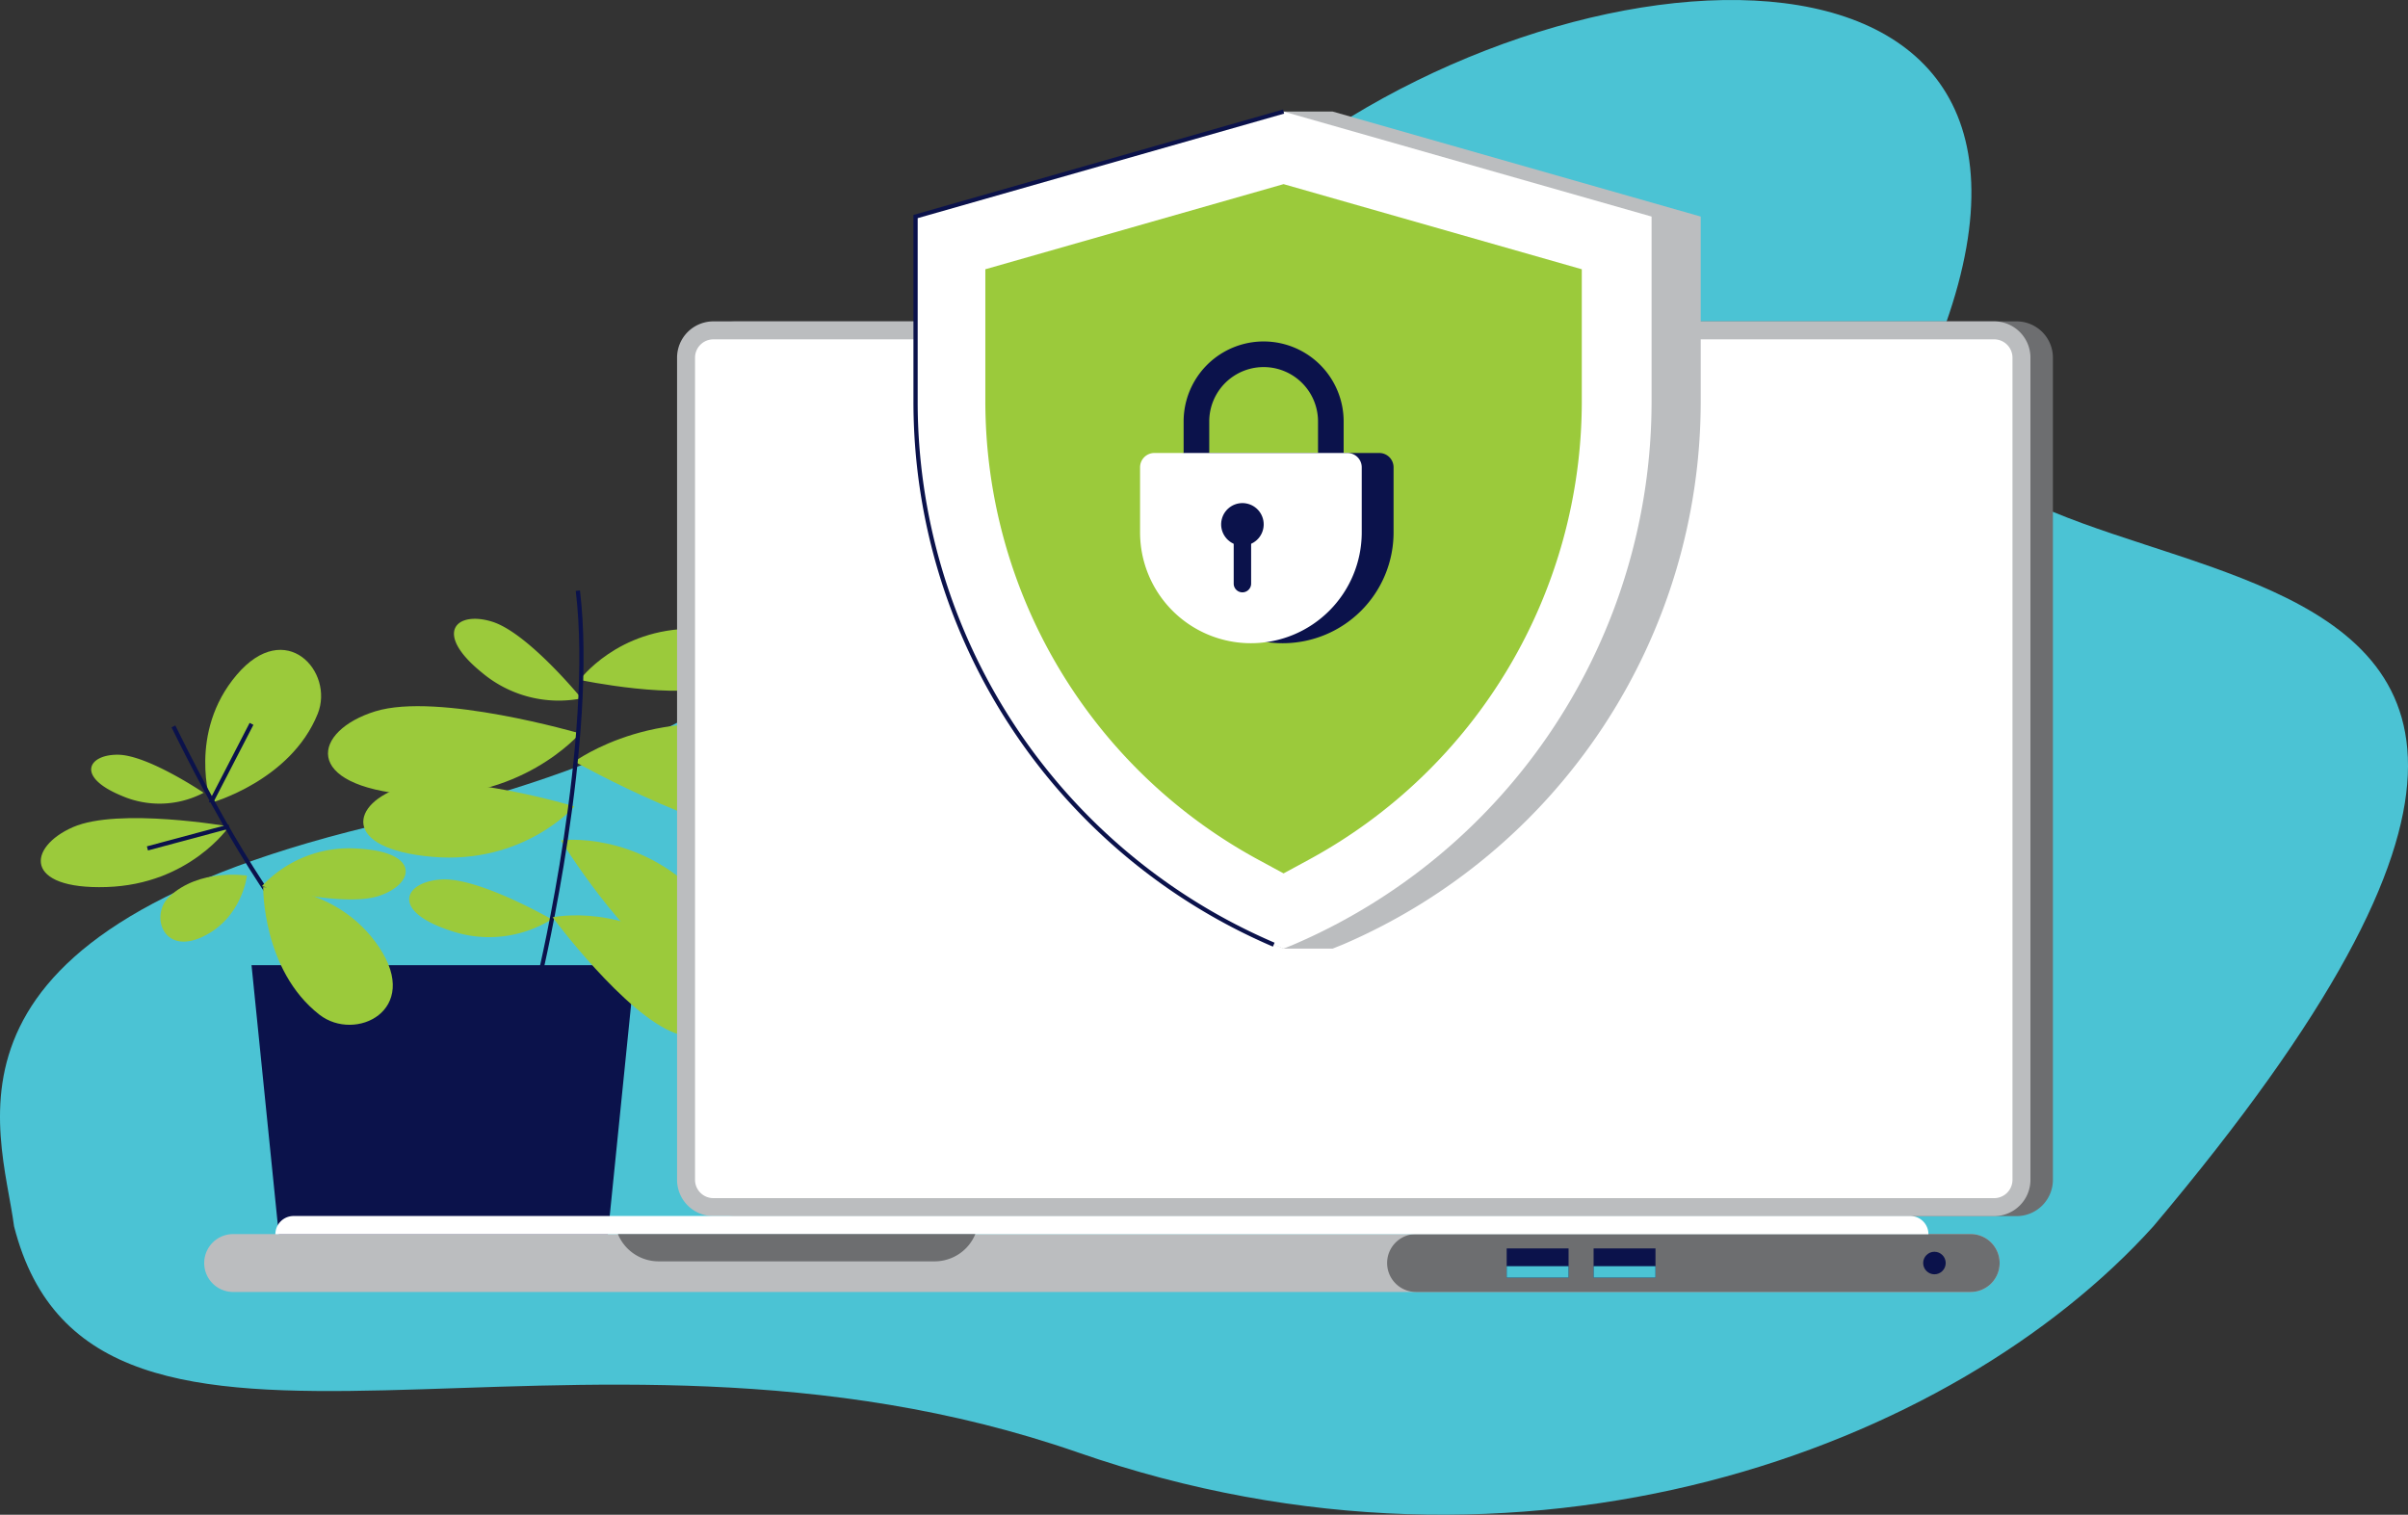 <svg id="f27d7e8f-122e-4262-bf38-6bb1ef3c77e1" data-name="Layer 1" xmlns="http://www.w3.org/2000/svg" width="490.242" height="308.402" viewBox="0 0 490.242 308.402"><rect x="0" y="0" width="490.242" height="308.402" fill="#333333" stroke="none"/><path d="M6.342,251.702c-2.668-20.327-19.878-60.348,76.645-82.413S185.227,108.362,253.901,44.284c58.941-54.997,177.168-65.33,145.7,23.688-26.429,74.765,189.534,9.009,42.269,183.73-40.845,45.243-127.659,77.765-218.931,46.03C119.476,261.757,22.558,315.304,6.342,251.702Z" transform="translate(-3.477 -2.006)" fill="#4bc3d4"/><path d="M120.44,157.066s17.736-13.075,42.749-5.116c25.012,7.958,19.328,20.18,3.695,21.317C151.251,174.404,120.44,157.066,120.44,157.066Z" transform="translate(-3.477 -2.006)" fill="#9bca3b"/><path d="M121.547,151.341S109.342,165.611,87.046,163.822c-22.296-1.788-19.932-13.029-7.174-16.984C92.631,142.883,121.547,151.341,121.547,151.341Z" transform="translate(-3.477 -2.006)" fill="#9bca3b"/><path d="M121.492,140.438s7.659-10.479,23.12-10.422,14.424,7.928,5.84,11.327C141.868,144.742,121.492,140.438,121.492,140.438Z" transform="translate(-3.477 -2.006)" fill="#9bca3b"/><path d="M115.794,189.184a24.192,24.192,0,0,1-20.78,2.253c-12.099-3.998-9.274-9.901-1.679-10.368C100.93,180.601,115.794,189.184,115.794,189.184Z" transform="translate(-3.477 -2.006)" fill="#9bca3b"/><path d="M121.861,144.207a24.294,24.294,0,0,1-20.313-5.292c-9.935-8.067-5.178-12.602,2.12-10.333C110.965,130.849,121.861,144.207,121.861,144.207Z" transform="translate(-3.477 -2.006)" fill="#9bca3b"/><path d="M120.44,166.19s-10.305,11.89-28.978,10.268c-18.672-1.621-16.629-11.027-5.917-14.271C96.257,158.943,120.44,166.19,120.44,166.19Z" transform="translate(-3.477 -2.006)" fill="#9bca3b"/><path d="M117.654,173.094s15.598-2.066,28.499,11.531c12.901,13.596,5.134,19.281-5.035,14.605C130.95,194.554,117.654,173.094,117.654,173.094Z" transform="translate(-3.477 -2.006)" fill="#9bca3b"/><path d="M113.868,200.534l-.84-.201c.114-.474,11.309-47.744,7.665-78.012l.858-.103C125.213,152.64,113.982,200.059,113.868,200.534Z" transform="translate(-3.477 -2.006)" fill="#0b124b"/><path d="M50.121,170.281s-7.991,11.789-24.948,12.329c-16.957.54-16.126-8.133-6.845-12.194C27.609,166.354,50.121,170.281,50.121,170.281Z" transform="translate(-3.477 -2.006)" fill="#9bca3b"/><path d="M44.94,163.414a19.333,19.333,0,0,1-16.692.616c-9.418-3.875-6.83-8.419-.749-8.36C33.58,155.728,44.94,163.414,44.94,163.414Z" transform="translate(-3.477 -2.006)" fill="#9bca3b"/><polygon points="56.974 253.459 123.534 253.459 129.3 196.511 51.207 196.511 56.974 253.459" fill="#0b124b"/><path d="M46.37,165.478s-4.708-14.272,5.28-26.052c9.988-11.779,19.954-.633,16.506,7.921C62.641,161.026,46.37,165.478,46.37,165.478Z" transform="translate(-3.477 -2.006)" fill="#9bca3b"/><path d="M53.753,180.284s-.952,8.659-9.054,12.467c-8.102,3.807-10.674-4.469-6.797-8.149C44.101,178.716,53.753,180.284,53.753,180.284Z" transform="translate(-3.477 -2.006)" fill="#9bca3b"/><path d="M69.96,200.048c-12.423-13.4-24.021-34.564-31.562-49.959l.776-.38c7.516,15.343,19.068,36.429,31.42,49.752Z" transform="translate(-3.477 -2.006)" fill="#0b124b"/><path d="M56.794,182.434a24.295,24.295,0,0,1,19.549-7.648c12.779.694,11.592,7.158,4.353,9.608C73.458,186.845,56.794,182.434,56.794,182.434Z" transform="translate(-3.477 -2.006)" fill="#9bca3b"/><path d="M57.057,182.638s15.033-.602,23.621,12.255c8.588,12.857-4.885,19.38-12.168,13.706C56.862,199.526,57.057,182.638,57.057,182.638Z" transform="translate(-3.477 -2.006)" fill="#9bca3b"/><path d="M115.992,188.775s15.064-3.283,28.765,8.948c13.701,12.23,6.578,18.412-3.732,14.671C130.716,208.652,115.992,188.775,115.992,188.775Z" transform="translate(-3.477 -2.006)" fill="#9bca3b"/><rect x="41.468" y="156.998" width="18.117" height="0.864" transform="translate(-116.008 128.051) rotate(-62.676)" fill="#0b124b"/><rect x="33.197" y="172.081" width="17.219" height="0.864" transform="translate(-46.772 14.731) rotate(-15.026)" fill="#0b124b"/><path d="M149.809,65.433H410.554a7.395,7.395,0,0,1,7.395,7.395V240.21a7.395,7.395,0,0,1-7.395,7.395H149.809a7.395,7.395,0,0,1-7.395-7.395V72.828a7.395,7.395,0,0,1,7.395-7.395Z" fill="#6d6e70"/><path d="M145.237,65.433h260.745a7.395,7.395,0,0,1,7.395,7.395V240.21a7.395,7.395,0,0,1-7.395,7.395H145.237a7.395,7.395,0,0,1-7.395-7.395V72.828a7.395,7.395,0,0,1,7.395-7.395Z" fill="#bbbdbf"/><path d="M195.395,24.415H362.777a3.737,3.737,0,0,1,3.737,3.737V288.897a3.737,3.737,0,0,1-3.737,3.737H195.396a3.737,3.737,0,0,1-3.737-3.737V28.152A3.737,3.737,0,0,1,195.395,24.415Z" transform="translate(434.134 -122.567) rotate(90)" fill="#fff"/><path d="M404.683,265.058H50.945a5.894,5.894,0,0,1-5.894-5.894h0a5.894,5.894,0,0,1,5.894-5.894h353.738a5.894,5.894,0,0,1,5.894,5.894h0A5.894,5.894,0,0,1,404.683,265.058Z" transform="translate(-3.477 -2.006)" fill="#bbbdbf"/><path d="M404.683,265.058H291.773a5.894,5.894,0,0,1-5.894-5.894h0a5.894,5.894,0,0,1,5.894-5.894H404.683a5.894,5.894,0,0,1,5.894,5.894h0A5.894,5.894,0,0,1,404.683,265.058Z" transform="translate(-3.477 -2.006)" fill="#6d6e70"/><path d="M396.086,253.299H59.541a3.71,3.71,0,0,1,3.71-3.71h329.126a3.71,3.71,0,0,1,3.71,3.71Z" transform="translate(-3.477 -2.006)" fill="#fff"/><path d="M193.753,258.823H137.566a8.968,8.968,0,0,1-8.292-5.554h72.772A8.968,8.968,0,0,1,193.753,258.823Z" transform="translate(-3.477 -2.006)" fill="#6d6e70"/><rect x="324.44" y="254.186" width="12.598" height="5.944" fill="#0b124b"/><rect x="324.44" y="257.8" width="12.598" height="2.33" fill="#4bc3d4"/><rect x="306.745" y="254.186" width="12.598" height="5.944" fill="#0b124b"/><rect x="306.745" y="257.8" width="12.598" height="2.33" fill="#4bc3d4"/><circle cx="393.829" cy="257.158" r="2.294" fill="#0b124b"/><path d="M274.803,24.72H264.797L199.88,83.659c0,48.25,20.663,92.504,64.917,111.484h10.005l1.998-.799a120.326,120.326,0,0,0,72.924-110.685v-37.561Z" transform="translate(-3.477 -2.006)" fill="#bbbdbf"/><path d="M264.797,24.72,189.875,46.098v37.561a120.326,120.326,0,0,0,72.924,110.685l1.998.799,1.998-.799a120.326,120.326,0,0,0,72.924-110.685v-37.561Z" transform="translate(-3.477 -2.006)" fill="#fff"/><path d="M262.629,194.741A120.716,120.716,0,0,1,189.443,83.659V45.772l75.236-21.467.237.831L190.307,46.424v37.235a119.854,119.854,0,0,0,72.663,110.288Z" transform="translate(-3.477 -2.006)" fill="#0b124b"/><path d="M259.651,177.043a106.201,106.201,0,0,1-55.569-93.384V56.828l60.715-17.331L325.513,56.828v26.832A106.197,106.197,0,0,1,269.95,177.04l-5.153,2.791Z" transform="translate(-3.477 -2.006)" fill="#9bca3b"/><path d="M271.812,99.718V87.818a11.073,11.073,0,0,0-22.147,0V99.718H244.45V87.818a16.289,16.289,0,0,1,32.578,0V99.718Z" transform="translate(-3.477 -2.006)" fill="#0b124b"/><path d="M264.627,132.967h0a22.565,22.565,0,0,1-22.565-22.565V97.151a2.915,2.915,0,0,1,2.915-2.915h39.299A2.915,2.915,0,0,1,287.192,97.151v13.251A22.565,22.565,0,0,1,264.627,132.967Z" transform="translate(-3.477 -2.006)" fill="#0b124b"/><path d="M258.147,132.967h0a22.565,22.565,0,0,1-22.565-22.565V97.151a2.915,2.915,0,0,1,2.915-2.915h39.299a2.915,2.915,0,0,1,2.915,2.915v13.251A22.565,22.565,0,0,1,258.147,132.967Z" transform="translate(-3.477 -2.006)" fill="#fff"/><circle cx="256.419" cy="108.768" r="4.332" transform="translate(88.17 331.332) rotate(-76.717)" fill="#0b124b"/><path d="M256.419,106.994a1.774,1.774,0,0,0-1.774,1.774v12.067a1.774,1.774,0,1,0,3.548,0v-12.067A1.774,1.774,0,0,0,256.419,106.994Z" transform="translate(-3.477 -2.006)" fill="#0b124b"/></svg>
